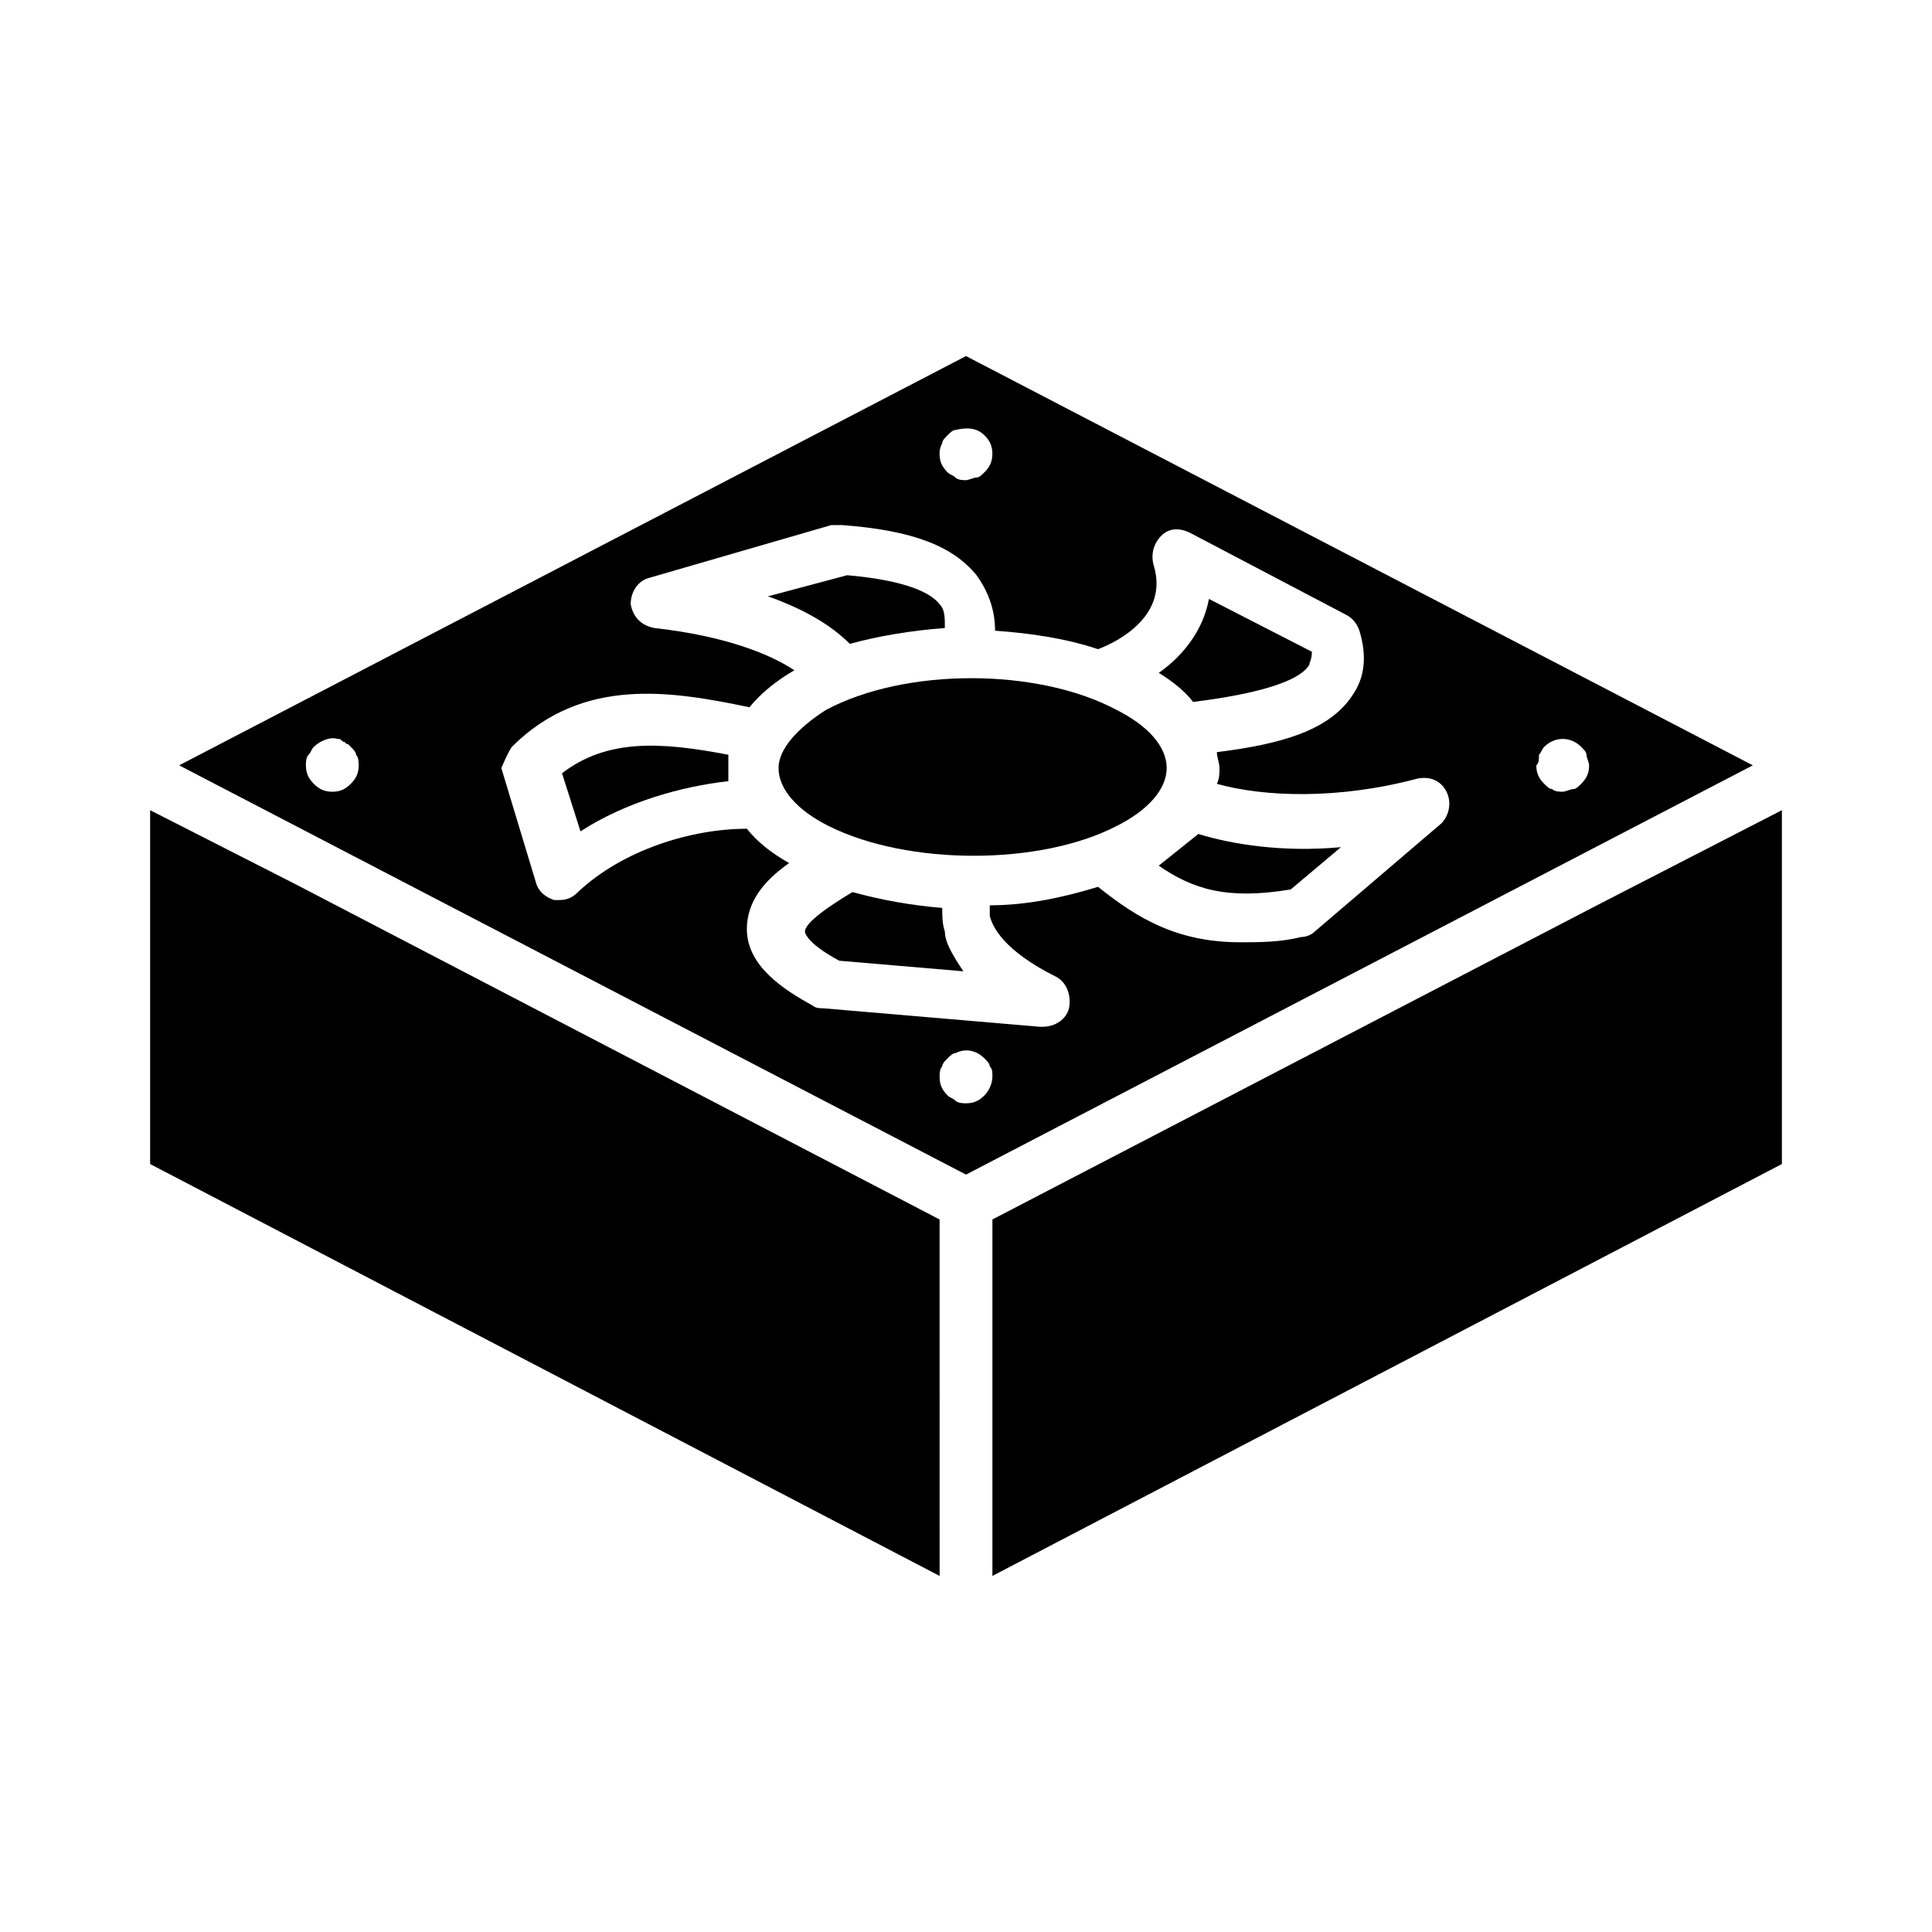 <?xml version="1.0" encoding="UTF-8"?>
<!-- Uploaded to: ICON Repo, www.svgrepo.com, Generator: ICON Repo Mixer Tools -->
<svg fill="#000000" width="800px" height="800px" version="1.1" viewBox="144 144 512 512" xmlns="http://www.w3.org/2000/svg">
 <g>
  <path d="m394.4 310.43c0-2.801 0-4.898-1.398-6.297-2.098-2.801-8.398-6.297-24.492-7.695l-20.992 5.594c9.797 3.5 16.793 7.695 21.691 12.594 7.695-2.098 16.094-3.496 25.191-4.195z"/>
  <path d="m460.18 330.02c11.195-1.398 27.289-4.199 30.789-9.797 0-0.699 0.699-1.398 0.699-3.5l-27.289-13.996c-1.398 7.695-6.297 14.695-13.297 19.594 3.5 2.102 7 4.902 9.098 7.699z"/>
  <path d="m337.02 351.02v-3.5-3.5c-18.191-3.5-32.188-4.199-44.082 4.898l4.898 15.395c11.895-7.695 26.586-11.891 39.184-13.293z"/>
  <path d="m451.08 373.41c9.098 6.297 18.191 9.098 34.988 6.297l13.297-11.195c-15.395 1.398-28.688-0.699-37.785-3.5-3.5 2.801-7 5.598-10.5 8.398z"/>
  <path d="m393.7 384.61c-8.398-0.699-16.094-2.098-23.789-4.199-10.496 6.297-12.594 9.098-12.594 10.496 0 0 0 2.801 9.098 7.695l32.887 2.801c-2.801-4.199-4.898-7.695-4.898-10.496-0.703-2.098-0.703-4.199-0.703-6.297z"/>
  <path d="m350.32 347.52c0 5.598 4.898 11.195 13.297 15.395 20.992 10.496 55.98 10.496 76.27 0 8.398-4.199 13.297-9.797 13.297-15.395 0-5.598-4.898-11.195-13.297-15.395-10.496-5.598-24.492-8.398-38.484-8.398-13.996 0-27.988 2.801-38.484 8.398-7.699 4.898-12.598 10.496-12.598 15.395z"/>
  <path d="m407 467.17v94.465l209.22-109.16v-93.766l-48.98 25.191z"/>
  <path d="m393 467.17-170.73-88.863-38.484-19.594v93.766l209.22 109.16z"/>
  <path d="m400 455.28 208.52-108.46-208.52-108.46-208.52 108.46zm4.898-20.992c-1.398 1.398-2.801 2.098-4.898 2.098-0.699 0-2.098 0-2.801-0.699-0.699-0.699-1.398-0.699-2.098-1.398-1.398-1.398-2.098-2.801-2.098-4.898 0-0.699 0-2.098 0.699-2.801 0-0.699 0.699-1.398 1.398-2.098 0.699-0.699 1.398-1.398 2.098-1.398 2.801-1.398 5.598-0.699 7.695 1.398 0.699 0.699 1.398 1.398 1.398 2.098 0.703 0.703 0.703 1.402 0.703 2.801 0 1.398-0.699 3.5-2.098 4.898zm146.94-90.266c0.699-0.699 0.699-1.398 1.398-2.098 2.801-2.801 6.996-2.801 9.797 0 0.699 0.699 1.398 1.398 1.398 2.098s0.699 2.098 0.699 2.801c0 2.098-0.699 3.5-2.098 4.898-0.699 0.699-1.398 1.398-2.098 1.398s-2.098 0.699-2.801 0.699c-0.699 0-2.098 0-2.801-0.699-0.699 0-1.398-0.699-2.098-1.398-1.398-1.398-2.098-2.801-2.098-4.898 0.699-0.703 0.699-1.402 0.699-2.801zm-158.14-82.57c0-0.699 0.699-1.398 1.398-2.098 0.699-0.699 1.398-1.398 2.098-1.398 2.801-0.699 5.598-0.699 7.695 1.398 1.398 1.398 2.098 2.801 2.098 4.898s-0.699 3.5-2.098 4.898c-0.699 0.699-1.398 1.398-2.098 1.398s-2.098 0.699-2.801 0.699c-0.699 0-2.098 0-2.801-0.699-0.699-0.699-1.398-0.699-2.098-1.398-1.398-1.398-2.098-2.801-2.098-4.898 0.004-0.699 0.004-1.398 0.703-2.801zm-114.05 80.473c18.895-18.895 42.684-14.695 62.977-10.496 2.801-3.5 6.996-6.996 11.895-9.797-6.297-4.199-18.191-9.098-37.086-11.195-3.5-0.699-5.598-2.801-6.297-6.297 0-3.5 2.098-6.297 4.898-6.996l48.281-13.996h2.801c18.895 1.398 29.391 5.598 35.688 13.297 3.5 4.898 4.898 9.797 4.898 14.695 9.797 0.699 18.895 2.098 27.289 4.898 5.598-2.098 18.895-9.098 14.695-22.391-0.699-2.801 0-5.598 2.098-7.695 2.098-2.098 4.898-2.098 7.695-0.699l41.285 21.691c1.398 0.699 2.801 2.098 3.5 4.199 2.098 6.996 1.398 12.594-2.098 17.492-6.297 9.098-18.895 12.594-35.688 14.695 0 1.398 0.699 2.801 0.699 4.199 0 1.398 0 2.801-0.699 4.199 12.594 3.5 32.188 4.199 53.18-1.398 3.5-0.699 6.297 0.699 7.695 3.5 1.398 2.801 0.699 6.297-1.398 8.398l-33.586 28.688c-0.699 0.699-2.098 1.398-3.5 1.398-5.598 1.398-11.195 1.398-16.094 1.398-16.793 0-27.289-6.297-37.785-14.695-9.098 2.801-18.895 4.898-28.688 4.898v2.801c0.699 2.801 3.5 9.098 17.492 16.094 2.801 1.398 4.199 4.898 3.5 8.398-0.699 2.801-3.5 4.898-6.996 4.898h-0.699l-57.379-4.898c-0.699 0-2.098 0-2.801-0.699-7.695-4.199-17.492-10.496-17.492-20.293 0-6.996 4.199-12.594 11.195-17.492-4.898-2.801-8.398-5.598-11.195-9.098-14.695 0-32.887 5.598-44.781 16.793-1.398 1.398-2.801 2.098-4.898 2.098h-1.398c-2.098-0.699-4.199-2.098-4.898-4.898l-9.098-30.09c0.691-1.41 1.395-3.508 2.793-5.606zm-52.48 0c1.398-1.398 4.199-2.801 6.297-2.098 0.699 0 0.699 0 1.398 0.699 0.699 0 0.699 0.699 1.398 0.699l0.699 0.699c0.699 0.699 1.398 1.398 1.398 2.098 0.699 0.699 0.699 2.098 0.699 2.801 0 2.098-0.699 3.5-2.098 4.898-1.398 1.398-2.801 2.098-4.898 2.098s-3.5-0.699-4.898-2.098c-1.398-1.398-2.098-2.801-2.098-4.898 0-0.699 0-2.098 0.699-2.801 0.703-0.699 0.703-1.398 1.402-2.098z"/>
 </g>
</svg>